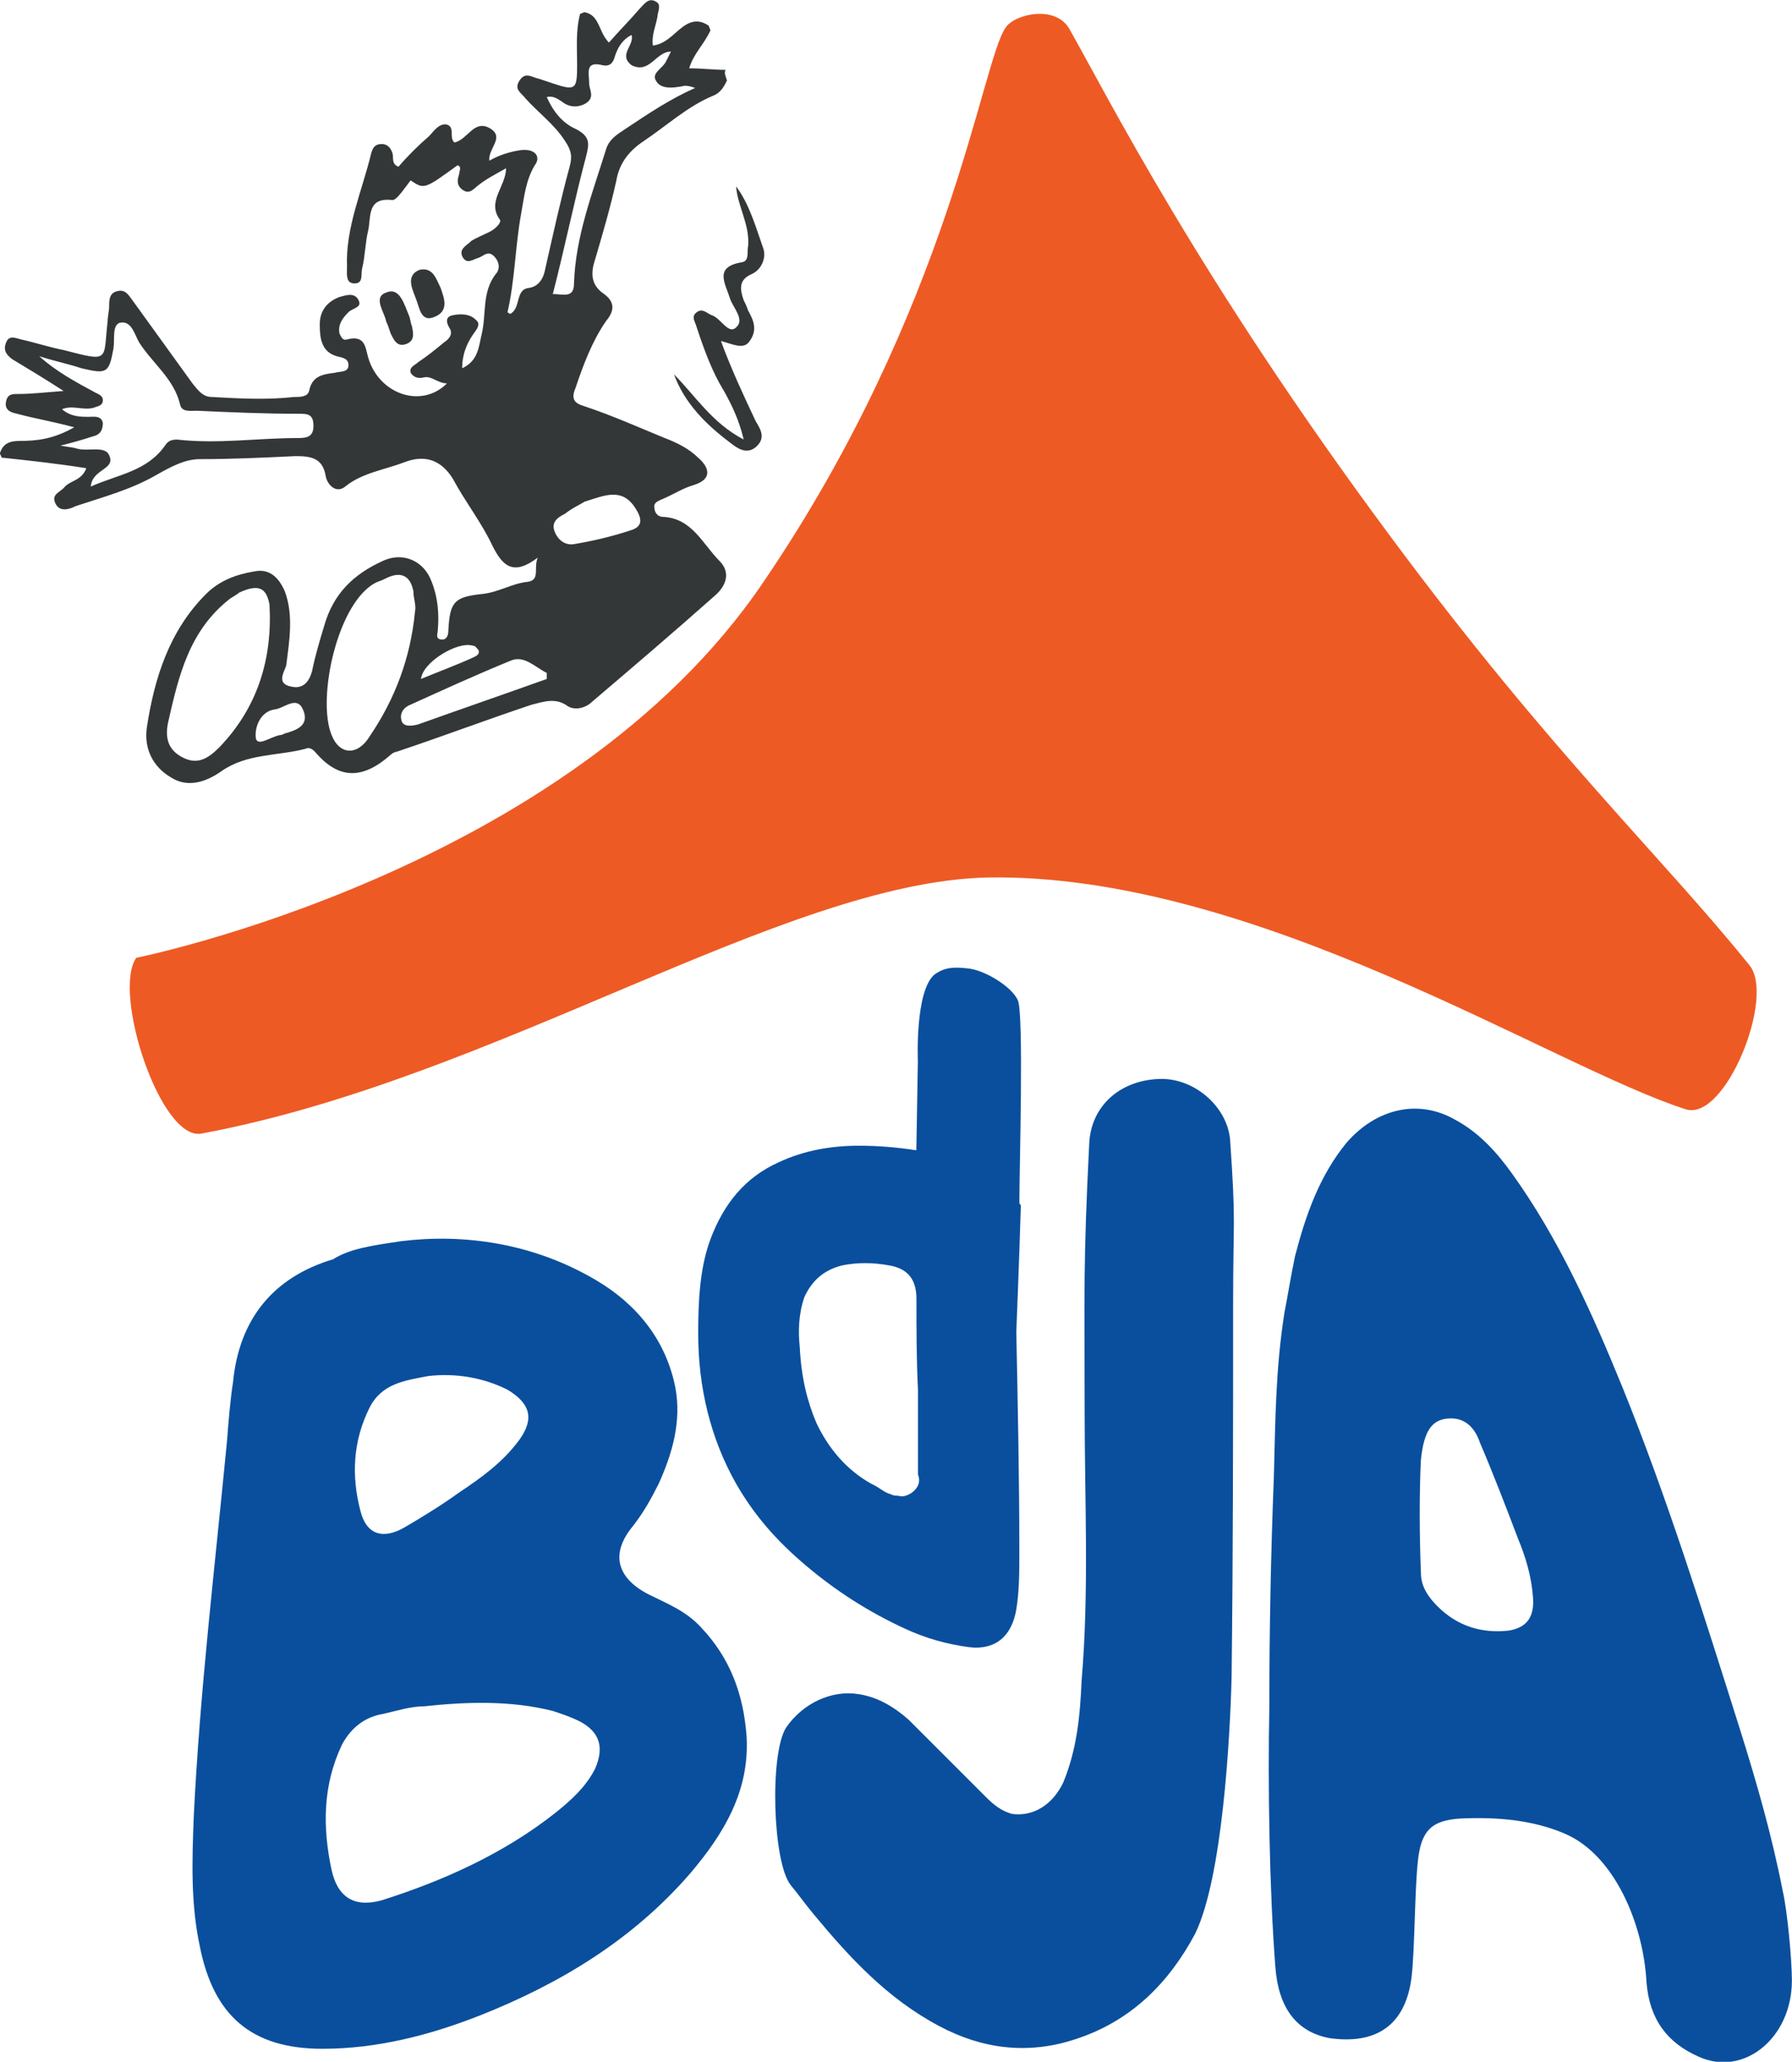 <?xml version="1.0" encoding="utf-8"?>
<!-- Generator: Adobe Illustrator 16.0.0, SVG Export Plug-In . SVG Version: 6.00 Build 0)  -->
<!DOCTYPE svg PUBLIC "-//W3C//DTD SVG 1.1//EN" "http://www.w3.org/Graphics/SVG/1.1/DTD/svg11.dtd">
<svg version="1.1" id="Ebene_1" xmlns:serif="http://www.serif.com/"
	 xmlns="http://www.w3.org/2000/svg" xmlns:xlink="http://www.w3.org/1999/xlink" x="0px" y="0px" width="145.796px"
	 height="167.703px" viewBox="-238 20.556 145.796 167.703" enable-background="new -238 20.556 145.796 167.703"
	 xml:space="preserve">
<g transform="matrix(4.167,0,0,4.167,-95.963,-242.929)">
	<path fill="#EE5A24" d="M-14.449,63.767c-0.473,0.651-1.065,5.442-4.732,10.826c-3.816,5.649-12.245,7.335-12.245,7.335
		c-0.473,0.68,0.473,3.579,1.272,3.431c5.738-1.065,11.358-4.91,15.351-4.999c5.235-0.089,11.033,3.697,13.635,4.526
		c0.769,0.236,1.745-2.189,1.242-2.81c-1.716-2.129-3.875-4.141-7.01-8.37c-3.756-5.058-5.531-8.607-6.27-9.908
		C-13.473,63.323-14.272,63.501-14.449,63.767z"/>
	<path fill="#0A4F9D" d="M-25.718,90.091c-0.473,0.089-0.917,0.148-1.154,0.621c-0.325,0.651-0.355,1.331-0.177,2.011
		c0.118,0.473,0.444,0.562,0.858,0.325c0.355-0.207,0.739-0.444,1.065-0.68c0.444-0.296,0.858-0.592,1.183-1.035
		c0.296-0.414,0.207-0.71-0.237-0.976C-24.654,90.121-25.186,90.032-25.718,90.091z M-25.807,96.539
		c-0.266,0-0.532,0.089-0.799,0.148c-0.355,0.059-0.621,0.266-0.799,0.592c-0.384,0.799-0.384,1.627-0.207,2.455
		c0.118,0.533,0.444,0.739,0.976,0.592c1.213-0.384,2.396-0.917,3.402-1.715c0.296-0.237,0.591-0.503,0.769-0.858
		c0.178-0.414,0.089-0.71-0.296-0.917c-0.177-0.089-0.355-0.148-0.533-0.207C-24.121,96.421-24.979,96.45-25.807,96.539z
		 M-26.251,87.459c1.212-0.148,2.573,0.03,3.815,0.769c0.799,0.473,1.361,1.183,1.538,2.1c0.118,0.651-0.059,1.272-0.326,1.863
		c-0.148,0.296-0.296,0.562-0.503,0.828c-0.443,0.533-0.325,1.006,0.296,1.331c0.355,0.177,0.739,0.325,1.035,0.651
		c0.562,0.592,0.828,1.301,0.887,2.13c0.059,1.065-0.444,1.893-1.095,2.662c-1.124,1.301-2.544,2.159-4.111,2.78
		c-0.976,0.385-2.011,0.651-3.076,0.651c-1.39,0-2.13-0.651-2.396-2.011c-0.177-0.828-0.148-1.657-0.118-2.485
		c0.118-2.455,0.414-4.91,0.651-7.365c0.03-0.384,0.059-0.769,0.118-1.154c0.118-1.212,0.769-2.041,1.952-2.396
		C-27.256,87.606-26.842,87.547-26.251,87.459z"/>
	<path fill="#0A4F9D" d="M-6.345,91.747c0.059-0.621,0.237-0.828,0.592-0.828c0.296,0,0.473,0.207,0.562,0.473
		c0.266,0.621,0.503,1.242,0.74,1.864c0.148,0.355,0.266,0.739,0.296,1.154c0.03,0.384-0.118,0.592-0.473,0.651
		c-0.533,0.059-1.005-0.089-1.39-0.473c-0.177-0.177-0.325-0.385-0.325-0.651C-6.374,93.167-6.374,92.398-6.345,91.747z
		 M-9.007,88.849c-0.178,1.124-0.178,2.159-0.207,3.195c-0.059,1.508-0.089,3.017-0.089,4.525c-0.03,1.479,0,3.549,0.118,5.058
		c0.059,0.799,0.414,1.272,1.065,1.39c0.858,0.119,1.479-0.207,1.597-1.213c0.059-0.532,0.059-1.656,0.118-2.218
		c0.059-0.621,0.266-0.828,0.858-0.858c0.71-0.029,1.39,0.03,2.011,0.296c0.976,0.414,1.538,1.774,1.597,2.899
		c0.059,0.739,0.414,1.183,1.005,1.449c0.887,0.414,1.834-0.355,1.834-1.479c0-0.414-0.089-1.36-0.178-1.745
		c-0.207-1.065-0.503-2.1-0.828-3.135c-0.71-2.248-1.42-4.525-2.307-6.714c-0.592-1.449-1.242-2.899-2.159-4.17
		c-0.296-0.414-0.651-0.799-1.094-1.035c-0.71-0.414-1.538-0.237-2.13,0.444c-0.532,0.651-0.799,1.42-1.006,2.218
		C-8.888,88.168-8.948,88.553-9.007,88.849z"/>
	<path fill="#0A4F9D" d="M-13.118,103.046c-0.917,0.296-1.804,0.177-2.632-0.266c-1.006-0.533-1.745-1.331-2.455-2.189
		c-0.148-0.177-0.296-0.384-0.443-0.562c-0.355-0.444-0.414-2.573-0.089-3.076c0.325-0.473,0.887-0.739,1.42-0.651
		c0.385,0.059,0.71,0.266,0.976,0.503c0.503,0.503,1.006,1.006,1.509,1.509c0.148,0.148,0.296,0.266,0.503,0.325
		c0.414,0.059,0.799-0.178,1.006-0.621c0.266-0.651,0.325-1.301,0.355-1.982c0.148-1.745,0.059-3.52,0.059-5.265
		c0-2.396-0.03-2.81,0.089-5.206c0.03-0.739,0.592-1.242,1.361-1.272c0.68-0.03,1.331,0.532,1.39,1.183
		c0.118,1.715,0.059,1.479,0.059,3.224c0,2.425,0,4.851-0.03,7.276c-0.029,1.154-0.177,3.904-0.71,4.999
		C-11.255,101.922-11.994,102.691-13.118,103.046z"/>
	<path fill="#0A4F9D" d="M-16.283,92.369c-0.089,0.059-0.178,0.089-0.266,0.059c-0.059,0-0.089,0-0.148-0.03
		c-0.118-0.03-0.207-0.118-0.325-0.177l-0.059-0.03c-0.473-0.266-0.828-0.68-1.065-1.183c-0.177-0.414-0.296-0.887-0.325-1.479
		c-0.03-0.296-0.03-0.621,0.089-0.976c0.148-0.325,0.384-0.533,0.739-0.621c0.296-0.059,0.592-0.059,0.917,0
		c0.355,0.059,0.533,0.266,0.533,0.651c0,0.592,0,1.183,0.03,1.775v1.656C-16.105,92.162-16.165,92.28-16.283,92.369z
		 M-14.183,86.66c0-0.621,0.089-3.638-0.03-3.904c-0.118-0.266-0.651-0.592-0.976-0.621c-0.266-0.029-0.444-0.029-0.651,0.119
		c-0.385,0.325-0.325,1.686-0.325,1.686l-0.03,1.745c-0.385-0.059-0.739-0.089-1.124-0.089c-0.532,0-1.065,0.089-1.568,0.325
		c-0.651,0.296-1.065,0.799-1.331,1.508c-0.207,0.562-0.236,1.213-0.236,1.834c0,1.035,0.236,2.041,0.739,2.928
		c0.355,0.621,0.799,1.124,1.361,1.597c0.592,0.503,1.242,0.917,1.952,1.242c0.385,0.178,0.799,0.296,1.242,0.355
		c0.503,0.059,0.828-0.207,0.917-0.739c0.059-0.355,0.059-0.739,0.059-1.124c0-1.42-0.03-2.869-0.059-4.289
		c0,0,0.059-1.449,0.089-2.485C-14.183,86.749-14.183,86.719-14.183,86.66z"/>
	<path fill="#333738" d="M-25.866,76.485c0.355-0.148,0.68-0.266,1.006-0.414c0.059-0.03,0.148-0.059,0.118-0.148
		c-0.03-0.03-0.059-0.089-0.118-0.089C-25.157,75.746-25.837,76.16-25.866,76.485z M-28.528,77.55
		c0.207-0.059,0.503-0.148,0.355-0.473c-0.118-0.266-0.355-0.03-0.533,0c-0.296,0.03-0.414,0.355-0.385,0.562
		c0.03,0.177,0.296-0.03,0.473-0.059C-28.588,77.579-28.588,77.579-28.528,77.55z M-22.672,73.024
		c-0.089,0.059-0.236,0.119-0.385,0.237c-0.118,0.059-0.266,0.148-0.207,0.326c0.059,0.177,0.207,0.296,0.385,0.266
		c0.355-0.059,0.739-0.148,1.094-0.266c0.207-0.059,0.266-0.177,0.118-0.414C-21.932,72.729-22.287,72.906-22.672,73.024z
		 M-23.411,76.485v-0.118c-0.237-0.118-0.444-0.355-0.71-0.237c-0.651,0.266-1.301,0.562-1.952,0.858
		c-0.148,0.059-0.207,0.178-0.177,0.296c0.029,0.148,0.207,0.118,0.325,0.089C-25.097,77.077-24.239,76.781-23.411,76.485z
		 M-21.755,63.914c-0.178,0.089-0.266,0.237-0.325,0.414c-0.03,0.118-0.089,0.207-0.237,0.177c-0.355-0.089-0.266,0.148-0.266,0.355
		c0,0.118,0.118,0.266-0.059,0.385c-0.148,0.089-0.325,0.089-0.473-0.03c-0.089-0.059-0.177-0.119-0.296-0.089
		c0.118,0.266,0.296,0.503,0.562,0.621c0.296,0.148,0.266,0.296,0.207,0.532c-0.236,0.888-0.414,1.775-0.651,2.692
		c0.207,0,0.414,0.089,0.414-0.207c0.03-0.917,0.355-1.745,0.621-2.603c0.059-0.207,0.207-0.296,0.384-0.414
		c0.444-0.296,0.888-0.592,1.361-0.799c-0.089-0.03-0.178-0.059-0.266-0.03c-0.177,0.03-0.414,0.059-0.503-0.118
		c-0.089-0.148,0.148-0.237,0.207-0.385c0.03-0.059,0.059-0.118,0.089-0.177c-0.296,0-0.414,0.444-0.769,0.266
		C-22.021,64.299-21.696,64.122-21.755,63.914z M-26.517,74.504c-0.059,0.03-0.119,0.059-0.207,0.089
		c-0.769,0.355-1.183,2.277-0.887,2.987c0.148,0.385,0.503,0.414,0.739,0.03c0.503-0.739,0.799-1.538,0.887-2.425
		c0.03-0.148-0.03-0.266-0.03-0.414C-26.073,74.474-26.251,74.385-26.517,74.504z M-29.416,74.799
		c-0.03,0.03-0.089,0.059-0.178,0.118c-0.799,0.621-1.005,1.508-1.212,2.425c-0.059,0.296,0,0.532,0.296,0.68
		c0.296,0.148,0.503,0,0.71-0.207c0.739-0.769,1.035-1.716,0.976-2.78C-28.883,74.71-29.031,74.622-29.416,74.799z M-32.314,72.729
		c0.533-0.237,1.095-0.296,1.449-0.799c0.059-0.089,0.118-0.118,0.237-0.118c0.799,0.089,1.568-0.03,2.366-0.03
		c0.177,0,0.296-0.03,0.296-0.237c0-0.237-0.119-0.237-0.296-0.237c-0.651,0-1.331-0.029-1.982-0.059
		c-0.118,0-0.296,0.03-0.325-0.118c-0.118-0.503-0.532-0.799-0.799-1.213c-0.089-0.148-0.148-0.444-0.385-0.385
		c-0.148,0.059-0.089,0.325-0.118,0.503c-0.089,0.473-0.119,0.503-0.621,0.385c-0.266-0.089-0.562-0.148-0.828-0.237
		c0.325,0.296,0.71,0.503,1.094,0.71c0.059,0.03,0.148,0.059,0.148,0.148c0,0.119-0.118,0.119-0.177,0.148
		c-0.207,0.059-0.414-0.059-0.621,0.03c0.177,0.148,0.355,0.148,0.532,0.148c0.089,0,0.236-0.029,0.266,0.119
		c0,0.148-0.059,0.236-0.207,0.266c-0.177,0.059-0.385,0.118-0.621,0.177c0.148,0.029,0.237,0.029,0.325,0.059
		c0.207,0.059,0.533-0.059,0.621,0.118C-31.811,72.404-32.285,72.374-32.314,72.729z M-19.892,64.802
		c-0.059,0.118-0.118,0.236-0.266,0.296c-0.503,0.207-0.917,0.592-1.361,0.888c-0.266,0.177-0.473,0.414-0.533,0.769
		c-0.118,0.532-0.266,1.035-0.414,1.538c-0.089,0.266-0.089,0.503,0.178,0.68c0.236,0.177,0.177,0.355,0.03,0.533
		c-0.266,0.384-0.444,0.858-0.592,1.301c-0.089,0.207-0.03,0.296,0.177,0.355c0.532,0.177,1.065,0.414,1.568,0.621
		c0.236,0.089,0.473,0.207,0.651,0.384c0.207,0.178,0.296,0.414-0.089,0.533c-0.207,0.059-0.384,0.177-0.592,0.266
		c-0.059,0.03-0.177,0.059-0.177,0.148c0,0.118,0.059,0.207,0.177,0.207c0.562,0.029,0.769,0.532,1.095,0.858
		c0.237,0.237,0.118,0.503-0.089,0.68c-0.799,0.71-1.597,1.39-2.396,2.07c-0.118,0.118-0.325,0.177-0.473,0.089
		c-0.236-0.177-0.473-0.089-0.71-0.03c-0.887,0.296-1.745,0.621-2.632,0.917c-0.03,0-0.089,0.03-0.118,0.059
		c-0.533,0.473-1.006,0.503-1.479-0.059c-0.059-0.059-0.118-0.089-0.177-0.059c-0.562,0.148-1.154,0.089-1.656,0.444
		c-0.296,0.207-0.651,0.325-0.976,0.118c-0.355-0.207-0.532-0.562-0.473-0.976c0.148-0.976,0.444-1.893,1.153-2.603
		c0.266-0.266,0.592-0.385,0.947-0.444c0.296-0.059,0.473,0.118,0.592,0.384c0.177,0.473,0.089,0.976,0.03,1.449
		c-0.03,0.118-0.207,0.355,0.089,0.414c0.237,0.059,0.355-0.089,0.414-0.296c0.059-0.296,0.148-0.592,0.237-0.887
		c0.177-0.621,0.562-1.006,1.154-1.272c0.384-0.177,0.799,0,0.946,0.414c0.118,0.296,0.148,0.621,0.118,0.946
		c0,0.059-0.059,0.178,0.089,0.178c0.089,0,0.118-0.089,0.118-0.178c0.029-0.562,0.118-0.651,0.651-0.71
		c0.325-0.03,0.592-0.207,0.887-0.237c0.266-0.03,0.119-0.266,0.207-0.473c-0.473,0.355-0.68,0.177-0.887-0.237
		c-0.207-0.444-0.532-0.858-0.769-1.301c-0.237-0.384-0.562-0.473-0.946-0.325c-0.385,0.148-0.828,0.207-1.154,0.473
		c-0.177,0.148-0.355-0.03-0.385-0.207c-0.059-0.355-0.296-0.385-0.592-0.385c-0.621,0.03-1.242,0.059-1.863,0.059
		c-0.296,0-0.562,0.148-0.828,0.296c-0.503,0.296-1.065,0.444-1.597,0.621c-0.118,0.059-0.296,0.118-0.384-0.03
		c-0.118-0.207,0.089-0.236,0.177-0.355c0.118-0.118,0.325-0.118,0.414-0.355c-0.562-0.089-1.095-0.148-1.656-0.207
		c0-0.03-0.03-0.059-0.03-0.089c0.059-0.178,0.178-0.237,0.385-0.237c0.326,0,0.651-0.03,1.065-0.266
		c-0.444-0.118-0.799-0.177-1.124-0.266c-0.148-0.03-0.236-0.089-0.207-0.236c0.03-0.148,0.118-0.148,0.237-0.148
		c0.266,0,0.503-0.03,0.887-0.059c-0.414-0.266-0.71-0.443-1.005-0.621c-0.118-0.089-0.178-0.177-0.118-0.325
		c0.059-0.148,0.178-0.089,0.296-0.059c0.266,0.059,0.533,0.148,0.828,0.207c0.917,0.237,0.769,0.207,0.858-0.562
		c0-0.089,0.03-0.207,0.03-0.296c0-0.118,0-0.266,0.177-0.296c0.148-0.03,0.207,0.089,0.296,0.207
		c0.384,0.532,0.769,1.065,1.153,1.597c0.119,0.148,0.207,0.266,0.385,0.266c0.532,0.03,1.065,0.059,1.597,0
		c0.118,0,0.266,0,0.296-0.118c0.059-0.296,0.266-0.325,0.503-0.355c0.089-0.03,0.266,0,0.266-0.148
		c0-0.148-0.148-0.148-0.236-0.177c-0.296-0.089-0.325-0.355-0.325-0.621s0.148-0.444,0.384-0.533
		c0.118-0.03,0.266-0.089,0.355,0.03c0.118,0.178-0.089,0.178-0.178,0.266c-0.118,0.118-0.207,0.237-0.177,0.414
		c0.03,0.059,0.059,0.148,0.148,0.118c0.355-0.089,0.355,0.148,0.414,0.355c0.207,0.71,1.035,1.006,1.538,0.503
		c-0.177,0-0.296-0.148-0.444-0.118c-0.118,0.03-0.207,0-0.266-0.089c-0.03-0.118,0.089-0.148,0.148-0.207
		c0.177-0.118,0.325-0.237,0.503-0.385c0.089-0.059,0.177-0.148,0.118-0.266c-0.059-0.089-0.118-0.236,0.059-0.266
		c0.148-0.03,0.326-0.03,0.444,0.089c0.118,0.089,0,0.207-0.059,0.296c-0.119,0.177-0.207,0.385-0.207,0.651
		c0.325-0.148,0.325-0.444,0.385-0.68c0.089-0.385,0-0.799,0.266-1.153c0.089-0.089,0.089-0.237-0.03-0.355
		c-0.118-0.118-0.207,0-0.296,0.03c-0.118,0.03-0.237,0.148-0.325-0.03c-0.059-0.148,0.089-0.207,0.177-0.296
		c0.089-0.059,0.236-0.118,0.355-0.177c0.118-0.059,0.236-0.177,0.207-0.237c-0.266-0.355,0.118-0.651,0.118-1.006
		c-0.207,0.118-0.384,0.207-0.532,0.325c-0.089,0.059-0.177,0.207-0.325,0.089c-0.118-0.089-0.089-0.207-0.059-0.296
		c0-0.059,0.059-0.148-0.03-0.177c-0.651,0.473-0.651,0.473-0.917,0.296c-0.118,0.148-0.266,0.384-0.355,0.384
		c-0.503-0.059-0.414,0.326-0.473,0.592c-0.059,0.237-0.059,0.503-0.118,0.739c-0.03,0.119,0.03,0.296-0.148,0.296
		s-0.148-0.177-0.148-0.326c-0.03-0.769,0.296-1.479,0.473-2.218c0.029-0.089,0.059-0.177,0.207-0.177
		c0.119,0,0.178,0.089,0.207,0.177c0.03,0.089-0.03,0.207,0.118,0.266c0.177-0.207,0.385-0.414,0.592-0.592
		c0.089-0.089,0.177-0.236,0.325-0.236c0.207,0.029,0.059,0.266,0.177,0.355c0.266-0.059,0.384-0.473,0.71-0.266
		c0.266,0.177-0.059,0.385-0.03,0.621c0.207-0.118,0.414-0.177,0.621-0.207c0.296-0.03,0.384,0.148,0.266,0.296
		c-0.177,0.296-0.207,0.621-0.266,0.946c-0.118,0.651-0.118,1.272-0.266,1.923c0,0,0.03,0.03,0.059,0.03
		c0.207-0.118,0.089-0.473,0.355-0.503c0.207-0.029,0.296-0.207,0.325-0.384c0.148-0.651,0.296-1.331,0.473-1.982
		c0.059-0.207,0.03-0.325-0.089-0.503c-0.207-0.325-0.532-0.562-0.769-0.828c-0.089-0.118-0.236-0.177-0.118-0.355
		c0.118-0.177,0.236-0.059,0.384-0.03c0.089,0.03,0.177,0.059,0.266,0.089c0.444,0.148,0.473,0.118,0.473-0.355
		c0-0.325-0.03-0.68,0.059-1.005c0.029,0,0.059-0.03,0.089-0.03c0.296,0.059,0.266,0.384,0.473,0.592
		c0.207-0.236,0.414-0.444,0.592-0.651c0.089-0.089,0.178-0.237,0.325-0.148c0.119,0.059,0.03,0.207,0.03,0.296
		c-0.03,0.177-0.118,0.355-0.089,0.562c0.237-0.03,0.385-0.207,0.532-0.325c0.178-0.148,0.355-0.207,0.562-0.059
		c0,0.029,0.029,0.059,0.029,0.089c-0.118,0.266-0.325,0.443-0.414,0.739c0.266,0,0.473,0.03,0.71,0.03
		C-19.951,64.654-19.921,64.713-19.892,64.802z"/>
	<path fill="#333738" d="M-20.01,69.889c0.207,0.562,0.444,1.065,0.68,1.567c0.089,0.148,0.207,0.326,0,0.503
		c-0.177,0.148-0.355,0.03-0.503-0.089c-0.473-0.355-0.887-0.769-1.094-1.331c0.414,0.414,0.739,0.947,1.361,1.272
		c-0.089-0.384-0.236-0.68-0.385-0.947c-0.236-0.384-0.384-0.799-0.532-1.242c-0.03-0.118-0.118-0.207,0-0.296
		c0.118-0.089,0.207,0.03,0.296,0.059c0.177,0.059,0.325,0.385,0.473,0.237c0.177-0.148-0.059-0.384-0.119-0.562
		c-0.089-0.296-0.325-0.621,0.237-0.71c0.148-0.03,0.089-0.207,0.118-0.326c0.03-0.414-0.207-0.769-0.236-1.154
		c0.266,0.355,0.384,0.799,0.532,1.213c0.059,0.177-0.03,0.414-0.237,0.503c-0.266,0.118-0.207,0.325-0.148,0.503
		c0.03,0.059,0.059,0.118,0.089,0.207c0.118,0.207,0.177,0.385,0.03,0.592C-19.566,70.067-19.773,69.948-20.01,69.889z"/>
	<path fill="#333738" d="M-26.547,69.505c-0.03-0.178-0.266-0.473,0-0.562c0.266-0.118,0.355,0.237,0.444,0.444
		c0.03,0.059,0.03,0.148,0.059,0.207c0.03,0.148,0.059,0.296-0.118,0.355c-0.177,0.059-0.237-0.089-0.296-0.207
		C-26.488,69.653-26.517,69.564-26.547,69.505z"/>
	<path fill="#333738" d="M-25.482,68.854c0.059,0.178,0.177,0.444-0.118,0.562c-0.266,0.118-0.296-0.177-0.355-0.325
		c-0.059-0.177-0.236-0.473,0.059-0.592C-25.63,68.44-25.571,68.677-25.482,68.854z"/>
</g>
</svg>
